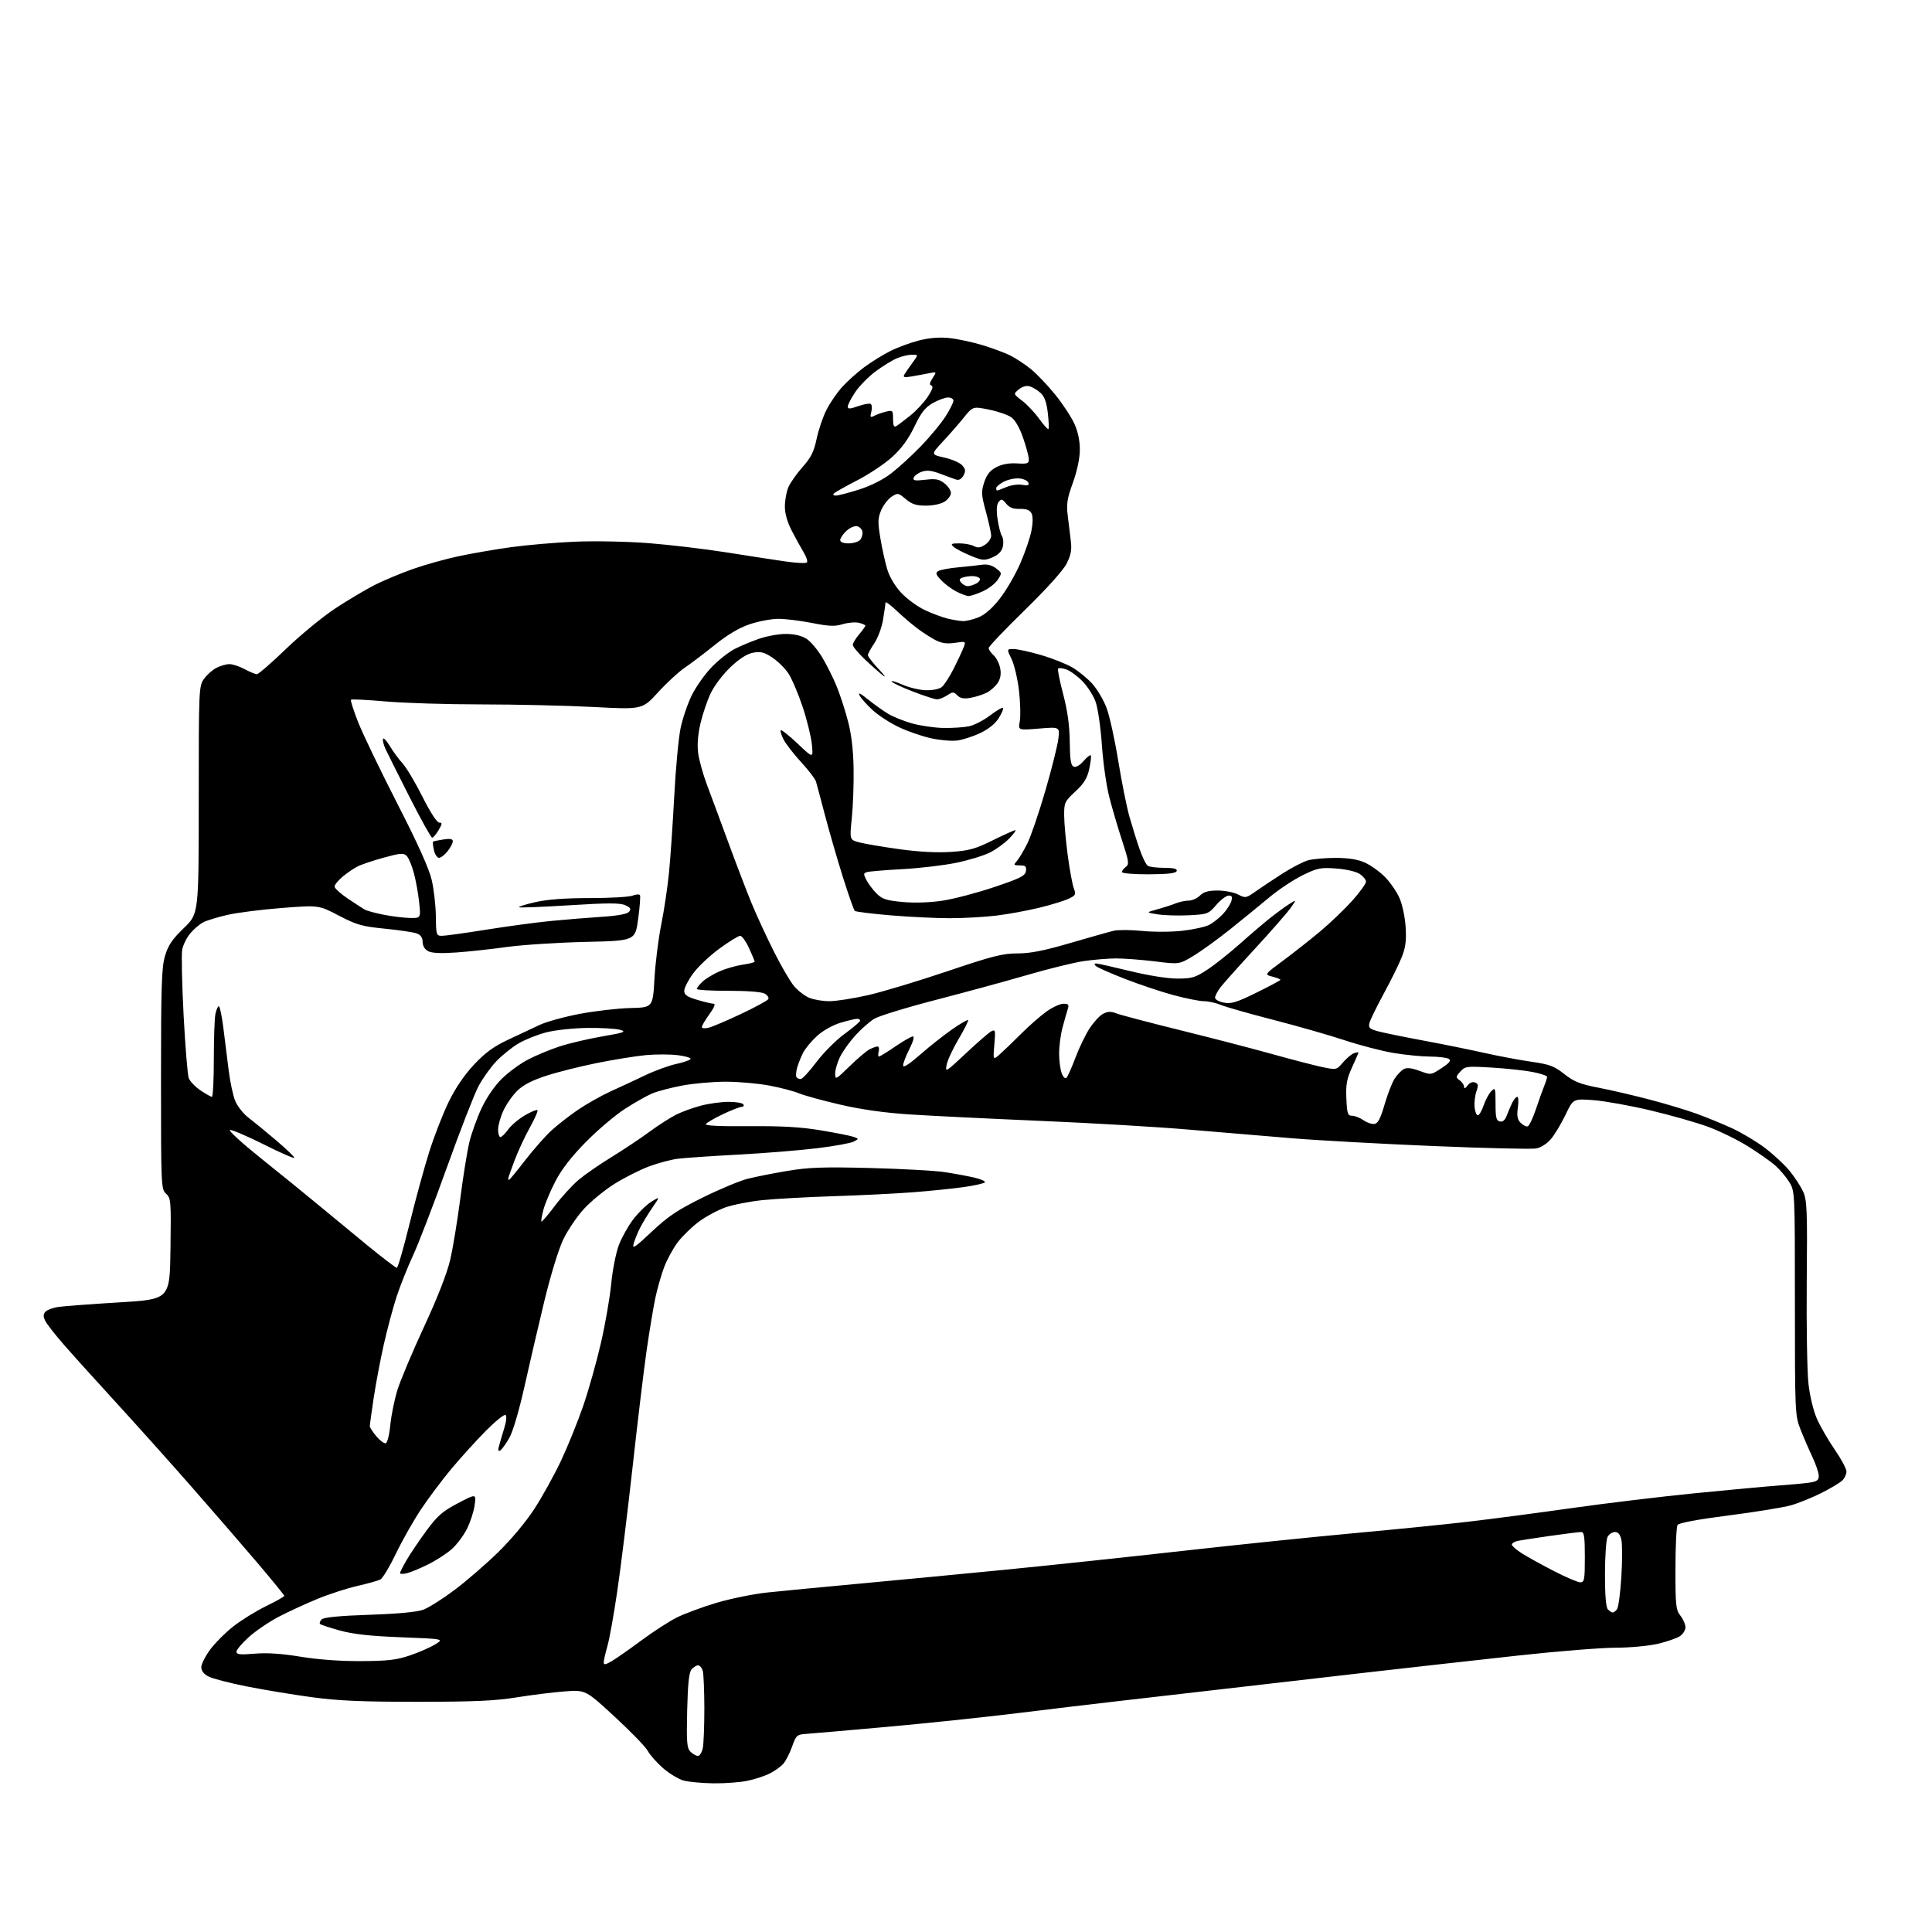 <?xml version="1.0" encoding="UTF-8" standalone="no"?>
<svg 
  version="1.1" 
  xmlns="http://www.w3.org/2000/svg" 
  xmlns:xlink="http://www.w3.org/1999/xlink" 
  xmlns:svg="http://www.w3.org/2000/svg"
  xmlns:rdf="http://www.w3.org/1999/02/22-rdf-syntax-ns#"
  xmlns:cc="http://creativecommons.org/ns#"
  xmlns:dc="http://purl.org/dc/elements/1.1/"
  viewBox="0 0 768 768"
  width="768"
  height="768"
>
<style>svg {background-color: white; }</style>"
<path stroke="none" fill="black" fill-rule="evenodd" d="M283.70,708.90C279.19,708.84 273.83,708.35 271.79,707.81C269.75,707.26 266.02,705.01 263.50,702.80C260.99,700.58 258.29,697.53 257.50,696.00C256.71,694.48 250.82,688.40 244.41,682.48C232.75,671.72 232.75,671.72 224.36,672.37C219.74,672.72 211.13,673.80 205.23,674.75C196.85,676.11 188.26,676.49 166.00,676.49C143.96,676.50 134.44,676.09 124.00,674.67C116.58,673.67 104.95,671.74 98.16,670.40C91.37,669.06 84.51,667.28 82.91,666.45C81.00,665.47 80.01,664.18 80.02,662.72C80.04,661.50 81.61,658.37 83.52,655.77C85.43,653.16 89.58,649.01 92.74,646.53C95.89,644.05 101.74,640.43 105.74,638.48C109.73,636.53 113.00,634.69 113.00,634.38C113.00,634.07 108.16,628.13 102.25,621.17C96.34,614.22 84.58,600.64 76.13,591.01C67.68,581.38 54.17,566.30 46.11,557.50C38.05,548.70 28.71,538.35 25.36,534.50C22.00,530.65 18.72,526.46 18.06,525.19C17.15,523.44 17.14,522.53 18.01,521.49C18.65,520.72 21.04,519.83 23.33,519.51C25.62,519.19 36.50,518.38 47.50,517.71C67.50,516.50 67.50,516.50 67.77,496.42C68.03,477.37 67.94,476.25 66.02,474.52C64.05,472.74 64.00,471.57 64.00,429.03C64.00,391.91 64.24,384.55 65.60,379.98C66.86,375.73 68.45,373.38 73.10,368.90C79.00,363.22 79.00,363.22 79.00,318.01C79.00,273.84 79.05,272.74 81.08,269.89C82.22,268.28 84.45,266.30 86.03,265.48C87.61,264.67 89.94,264.00 91.22,264.00C92.49,264.00 95.21,264.90 97.26,266.00C99.31,267.10 101.50,268.00 102.13,268.00C102.75,268.00 107.98,263.46 113.74,257.91C119.50,252.37 128.32,245.12 133.35,241.81C138.38,238.50 145.43,234.32 149.00,232.51C152.57,230.71 159.35,227.87 164.06,226.21C168.76,224.55 176.86,222.28 182.06,221.16C187.25,220.04 196.68,218.41 203.00,217.53C209.32,216.65 220.80,215.66 228.50,215.33C236.29,215.00 249.25,215.25 257.71,215.90C266.07,216.55 280.02,218.20 288.71,219.57C297.39,220.95 307.99,222.58 312.26,223.19C316.53,223.81 320.34,223.99 320.74,223.59C321.14,223.20 320.60,221.44 319.54,219.69C318.48,217.93 316.35,214.07 314.81,211.11C312.98,207.59 312.00,204.19 312.00,201.33C312.00,198.91 312.62,195.49 313.37,193.72C314.12,191.95 316.66,188.34 319.00,185.69C322.41,181.86 323.54,179.59 324.62,174.44C325.36,170.89 327.12,165.73 328.52,162.96C329.92,160.19 332.74,156.08 334.79,153.81C336.83,151.55 340.77,148.02 343.54,145.97C346.31,143.92 350.93,141.05 353.81,139.60C356.68,138.14 361.83,136.23 365.25,135.36C369.41,134.29 373.40,133.97 377.30,134.37C380.51,134.71 386.37,135.95 390.32,137.13C394.27,138.32 399.30,140.18 401.50,141.26C403.70,142.35 407.43,144.80 409.78,146.71C412.14,148.62 416.52,153.23 419.52,156.94C422.52,160.65 425.95,165.90 427.15,168.60C428.57,171.80 429.29,175.40 429.25,179.00C429.21,182.32 428.11,187.45 426.47,191.95C424.21,198.17 423.87,200.32 424.44,204.95C424.82,208.00 425.37,212.56 425.67,215.07C426.10,218.60 425.71,220.66 423.98,224.07C422.62,226.75 416.07,234.03 407.37,242.52C399.46,250.24 393.00,257.03 393.00,257.62C393.00,258.21 393.89,259.50 394.98,260.48C396.07,261.47 397.25,263.79 397.59,265.64C398.03,267.95 397.71,269.79 396.60,271.48C395.71,272.84 393.75,274.58 392.24,275.35C390.73,276.11 387.86,277.03 385.85,277.39C383.15,277.88 381.77,277.63 380.57,276.43C379.08,274.94 378.75,274.94 376.51,276.40C375.17,277.28 373.37,278.00 372.50,278.00C371.64,278.00 367.36,276.62 362.99,274.93C358.61,273.25 354.78,271.45 354.47,270.95C354.16,270.44 356.06,270.98 358.70,272.15C361.34,273.31 365.57,274.32 368.09,274.38C370.79,274.45 373.41,273.90 374.43,273.06C375.38,272.27 377.50,268.97 379.14,265.73C380.77,262.49 382.54,258.72 383.05,257.36C383.99,254.90 383.96,254.88 379.63,255.53C376.44,256.01 374.35,255.72 371.88,254.46C370.02,253.50 366.70,251.36 364.50,249.69C362.30,248.02 358.59,244.84 356.25,242.62C353.91,240.40 352.00,239.01 351.99,239.54C351.99,240.07 351.57,243.07 351.05,246.22C350.53,249.39 348.97,253.62 347.56,255.70C346.15,257.77 345.00,259.91 345.00,260.44C345.00,260.98 346.91,263.45 349.25,265.93C351.59,268.41 352.38,269.57 351.00,268.51C349.62,267.44 346.36,264.55 343.75,262.07C341.14,259.60 339.00,257.03 339.00,256.36C339.00,255.70 340.12,253.82 341.50,252.18C342.88,250.55 344.00,248.99 344.00,248.71C344.00,248.44 342.86,247.93 341.46,247.58C340.07,247.23 337.16,247.47 335.00,248.12C331.83,249.07 329.52,248.98 322.79,247.64C318.23,246.74 312.22,246.00 309.44,246.00C306.66,246.00 301.54,246.96 298.05,248.14C293.78,249.58 289.24,252.27 284.11,256.40C279.92,259.76 274.53,263.85 272.13,265.47C269.73,267.10 264.97,271.50 261.55,275.25C255.33,282.06 255.33,282.06 235.92,281.04C225.24,280.48 205.25,280.02 191.50,280.01C177.75,280.01 160.54,279.48 153.25,278.83C145.97,278.19 139.79,277.88 139.52,278.14C139.26,278.41 140.54,282.42 142.36,287.06C144.19,291.70 151.16,306.20 157.86,319.28C166.06,335.28 170.55,345.26 171.61,349.78C172.47,353.48 173.21,359.99 173.26,364.25C173.35,371.72 173.43,372.00 175.73,372.00C177.04,372.00 184.95,370.90 193.30,369.56C201.66,368.22 213.22,366.66 219.00,366.10C224.78,365.54 233.87,364.79 239.20,364.45C245.60,364.03 249.30,363.35 250.05,362.44C250.97,361.34 250.66,360.80 248.55,359.84C246.47,358.89 241.65,358.90 226.32,359.86C215.56,360.54 206.55,360.89 206.31,360.64C206.06,360.39 209.02,359.47 212.88,358.60C217.56,357.53 224.71,357.00 234.38,357.00C242.35,357.00 250.01,356.57 251.40,356.04C252.79,355.51 254.14,355.41 254.39,355.83C254.65,356.24 254.33,360.49 253.68,365.27C252.50,373.97 252.50,373.97 232.50,374.43C221.50,374.69 207.55,375.60 201.50,376.44C195.45,377.29 186.42,378.27 181.44,378.62C175.27,379.06 171.67,378.89 170.19,378.10C168.84,377.38 168.00,375.98 168.00,374.44C168.00,372.79 167.25,371.66 165.75,371.08C164.51,370.60 158.82,369.74 153.11,369.18C143.90,368.27 141.80,367.67 134.72,363.98C126.72,359.80 126.72,359.80 112.23,360.92C104.26,361.53 94.53,362.76 90.62,363.64C86.70,364.52 82.32,365.85 80.87,366.59C79.42,367.32 77.08,369.31 75.66,370.99C74.24,372.68 72.79,375.61 72.43,377.50C72.08,379.40 72.33,391.16 72.99,403.65C73.65,416.14 74.57,427.37 75.04,428.61C75.51,429.84 77.60,432.01 79.68,433.43C81.76,434.84 83.81,436.00 84.23,436.00C84.65,436.00 85.00,429.31 85.00,421.13C85.00,412.94 85.28,404.84 85.62,403.13C85.97,401.41 86.58,400.00 86.98,400.00C87.38,400.00 88.21,403.94 88.81,408.75C89.42,413.56 90.37,421.16 90.92,425.62C91.47,430.09 92.63,435.49 93.50,437.62C94.38,439.76 96.76,442.77 98.80,444.31C100.83,445.86 105.76,449.90 109.75,453.29C113.74,456.68 117.00,459.80 117.00,460.23C117.00,460.66 111.56,458.29 104.91,454.95C98.25,451.62 92.19,449.03 91.43,449.19C90.66,449.36 96.22,454.44 103.77,460.48C111.32,466.52 121.33,474.64 126.00,478.53C130.68,482.42 139.56,489.74 145.74,494.80C151.92,499.86 157.32,503.99 157.74,503.99C158.16,503.98 160.43,496.12 162.79,486.52C165.15,476.92 168.69,463.99 170.66,457.78C172.62,451.58 176.08,442.70 178.34,438.05C180.99,432.60 184.55,427.35 188.37,423.27C192.82,418.50 196.17,416.05 201.89,413.35C206.08,411.38 211.75,408.71 214.50,407.43C217.25,406.14 224.47,404.15 230.55,403.01C236.62,401.87 245.62,400.83 250.55,400.71C259.50,400.50 259.50,400.50 260.16,389.00C260.53,382.68 261.74,373.00 262.86,367.50C263.97,362.00 265.35,352.77 265.93,347.00C266.50,341.23 267.44,327.50 268.02,316.50C268.60,305.50 269.73,293.35 270.53,289.50C271.33,285.65 273.33,279.77 274.96,276.44C276.60,273.10 280.14,268.08 282.82,265.28C285.51,262.48 289.66,259.19 292.05,257.97C294.45,256.75 298.86,254.91 301.86,253.88C304.86,252.84 309.61,252.00 312.41,252.00C315.62,252.01 318.61,252.69 320.50,253.86C322.15,254.89 325.01,258.25 326.85,261.33C328.70,264.42 331.31,269.66 332.65,272.98C333.99,276.30 336.00,282.50 337.11,286.76C338.46,291.90 339.20,298.19 339.32,305.50C339.42,311.55 339.10,320.40 338.61,325.17C337.72,333.85 337.72,333.85 341.61,334.87C343.75,335.44 350.90,336.65 357.50,337.56C365.29,338.64 372.48,339.02 378.00,338.65C385.26,338.15 387.69,337.48 394.65,334.03C399.14,331.82 403.16,330.00 403.60,330.00C404.04,330.00 402.93,331.51 401.15,333.35C399.37,335.19 395.89,337.70 393.43,338.93C390.96,340.16 384.94,341.99 380.04,342.99C375.14,344.00 365.59,345.12 358.82,345.49C352.04,345.86 345.72,346.38 344.76,346.65C343.20,347.08 343.16,347.41 344.42,349.84C345.18,351.32 347.01,353.73 348.46,355.19C350.68,357.41 352.36,357.96 358.74,358.55C363.43,358.99 369.52,358.80 374.56,358.05C379.08,357.38 388.33,354.95 395.13,352.66C405.68,349.11 407.55,348.17 407.82,346.25C408.08,344.39 407.67,344.00 405.41,344.00C402.90,344.00 402.81,343.87 404.23,342.25C405.08,341.29 406.94,338.18 408.36,335.34C409.78,332.50 413.01,323.05 415.54,314.34C418.07,305.63 420.40,296.35 420.71,293.71C421.29,288.93 421.29,288.93 413.00,289.62C404.72,290.31 404.72,290.31 405.38,286.77C405.75,284.82 405.61,279.38 405.08,274.67C404.54,269.97 403.22,264.29 402.14,262.06C400.18,258.00 400.18,258.00 402.89,258.00C404.38,258.00 409.26,259.06 413.73,260.36C418.20,261.66 423.84,263.89 426.26,265.31C428.68,266.73 432.26,269.66 434.21,271.81C436.16,273.97 438.72,278.32 439.90,281.47C441.08,284.62 443.15,294.02 444.50,302.35C445.86,310.68 447.85,320.65 448.93,324.50C450.02,328.35 451.83,334.18 452.97,337.45C454.10,340.72 455.59,343.75 456.27,344.18C456.94,344.62 459.90,344.98 462.83,344.98C466.65,345.00 468.05,345.35 467.75,346.25C467.45,347.14 464.27,347.51 456.66,347.55C450.67,347.57 446.00,347.18 446.00,346.66C446.00,346.14 446.70,345.21 447.55,344.59C448.92,343.59 448.75,342.40 446.04,334.12C444.36,328.98 442.06,321.15 440.93,316.73C439.80,312.31 438.49,303.02 438.01,296.10C437.54,289.17 436.42,281.48 435.53,279.00C434.64,276.52 432.29,272.83 430.29,270.79C428.30,268.75 425.41,266.64 423.86,266.10C422.31,265.56 420.84,265.44 420.60,265.84C420.35,266.24 421.27,270.82 422.65,276.03C424.37,282.59 425.17,288.37 425.24,294.85C425.33,302.12 425.68,304.32 426.83,304.77C427.71,305.10 429.29,304.20 430.71,302.55C432.03,301.02 433.32,299.99 433.59,300.25C433.85,300.52 433.59,302.93 433.00,305.62C432.17,309.40 430.92,311.44 427.46,314.64C423.24,318.56 423.00,319.07 423.02,324.14C423.03,327.09 423.67,334.23 424.44,340.00C425.21,345.77 426.31,351.70 426.87,353.16C427.80,355.59 427.61,355.96 424.69,357.31C422.94,358.13 417.68,359.73 413.00,360.87C408.32,362.01 400.69,363.40 396.03,363.97C391.37,364.54 383.04,365.00 377.53,365.00C372.01,365.00 361.43,364.49 354.00,363.86C346.57,363.23 340.18,362.44 339.80,362.10C339.41,361.77 337.26,355.64 335.01,348.50C332.77,341.35 329.58,330.32 327.92,324.00C326.27,317.68 324.66,311.66 324.35,310.62C324.04,309.59 321.39,306.14 318.46,302.96C315.53,299.77 312.40,295.74 311.50,293.99C310.59,292.24 310.09,290.58 310.38,290.29C310.67,290.00 313.69,292.41 317.10,295.63C323.29,301.50 323.29,301.50 322.73,295.91C322.43,292.84 320.77,286.09 319.04,280.91C317.31,275.74 314.79,269.82 313.44,267.76C312.09,265.70 309.20,262.84 307.02,261.39C303.78,259.25 302.38,258.89 299.39,259.45C296.94,259.92 293.97,261.81 290.37,265.21C287.38,268.04 283.91,272.62 282.51,275.58C281.13,278.49 279.29,283.92 278.43,287.63C277.41,292.06 277.10,296.14 277.54,299.44C277.91,302.23 279.49,307.88 281.04,312.00C282.60,316.12 286.43,326.48 289.56,335.00C292.69,343.52 296.82,354.32 298.75,359.00C300.67,363.68 304.63,372.26 307.55,378.08C310.46,383.91 314.10,390.15 315.63,391.97C317.16,393.79 319.88,395.89 321.67,396.64C323.47,397.39 327.09,398.00 329.72,397.99C332.35,397.99 339.23,396.91 345.02,395.60C350.80,394.28 364.99,390.01 376.55,386.10C394.53,380.03 398.56,379.00 404.44,379.00C409.55,379.00 414.93,377.94 425.41,374.88C433.16,372.61 440.93,370.41 442.69,370.00C444.44,369.58 449.55,369.61 454.05,370.06C458.58,370.52 465.72,370.49 470.07,369.99C474.38,369.50 479.17,368.44 480.71,367.64C482.24,366.84 484.69,364.90 486.14,363.34C487.59,361.78 489.08,359.49 489.46,358.25C489.98,356.53 489.73,356.00 488.42,356.00C487.48,356.00 485.26,357.68 483.49,359.72C480.38,363.32 480.02,363.46 472.62,363.83C468.40,364.05 462.83,363.88 460.23,363.47C455.50,362.72 455.50,362.72 460.00,361.48C462.48,360.80 465.77,359.74 467.32,359.12C468.86,358.50 471.23,358.00 472.57,358.00C473.90,358.00 475.90,357.10 477.00,356.00C478.47,354.53 480.33,354.00 484.05,354.00C486.83,354.00 490.47,354.71 492.14,355.57C495.07,357.09 495.33,357.04 499.18,354.32C501.38,352.77 506.18,349.58 509.84,347.23C513.50,344.88 518.07,342.52 520.00,341.98C521.92,341.45 526.88,341.02 531.00,341.03C536.15,341.04 539.78,341.63 542.60,342.91C544.86,343.93 548.40,346.47 550.48,348.55C552.56,350.62 555.17,354.39 556.29,356.91C557.44,359.51 558.51,364.53 558.76,368.50C559.10,373.91 558.75,376.63 557.21,380.50C556.12,383.25 552.91,389.76 550.08,394.96C547.25,400.17 544.68,405.42 544.38,406.64C543.90,408.53 544.39,409.01 547.66,409.92C549.77,410.50 557.80,412.15 565.50,413.58C573.20,415.01 584.23,417.24 590.00,418.54C595.77,419.83 604.24,421.42 608.82,422.07C615.98,423.09 617.79,423.77 621.82,426.94C625.68,429.99 628.09,430.95 635.50,432.39C640.45,433.35 649.57,435.48 655.78,437.10C661.98,438.73 670.29,441.23 674.25,442.66C678.21,444.09 684.61,446.71 688.47,448.48C692.34,450.26 698.25,453.79 701.62,456.34C704.98,458.89 709.38,462.98 711.40,465.45C713.42,467.91 715.84,471.63 716.78,473.71C718.31,477.08 718.47,481.02 718.21,509.52C718.06,527.14 718.36,545.40 718.90,550.10C719.46,555.07 720.88,560.92 722.29,564.07C723.62,567.06 726.79,572.54 729.35,576.26C731.91,579.98 734.00,583.88 734.00,584.94C734.00,585.99 733.27,587.59 732.38,588.48C731.49,589.37 727.75,591.61 724.07,593.46C720.39,595.32 714.93,597.53 711.94,598.38C708.95,599.23 697.76,601.05 687.09,602.42C674.69,604.01 667.37,605.38 666.85,606.21C666.40,606.92 666.02,614.75 666.02,623.62C666.00,638.23 666.19,639.97 668.00,642.27C669.10,643.67 670.00,645.75 670.00,646.88C670.00,648.02 668.99,649.62 667.75,650.43C666.50,651.24 662.57,652.60 659.00,653.44C655.42,654.28 647.90,654.98 642.27,654.99C636.64,654.99 619.54,656.36 604.27,658.02C588.99,659.69 560.75,662.85 541.50,665.05C522.25,667.25 496.82,670.18 485.00,671.56C473.18,672.93 455.62,674.96 446.00,676.05C436.38,677.14 417.70,679.37 404.50,681.00C391.30,682.62 367.90,685.08 352.50,686.46C337.10,687.84 322.72,689.09 320.54,689.24C316.78,689.49 316.49,689.75 314.85,694.35C313.90,697.02 312.31,700.11 311.31,701.21C310.31,702.31 307.93,704.01 306.00,704.98C304.07,705.96 300.12,707.26 297.20,707.88C294.29,708.49 288.21,708.95 283.70,708.90zM277.45,698.00C278.16,698.00 279.03,696.59 279.38,694.88C279.72,693.16 279.99,686.07 279.99,679.12C279.98,672.18 279.70,665.49 279.37,664.25C279.04,663.01 278.20,662.00 277.51,662.00C276.81,662.00 275.63,662.74 274.87,663.65C273.89,664.84 273.41,669.43 273.16,679.99C272.87,692.64 273.05,694.91 274.48,696.34C275.40,697.25 276.73,698.00 277.45,698.00zM243.25,660.28C245.04,659.23 250.31,655.54 254.96,652.09C259.61,648.64 265.91,644.56 268.96,643.02C272.01,641.49 279.14,638.84 284.81,637.15C290.49,635.45 299.71,633.59 305.31,633.01C310.92,632.42 327.43,630.84 342.00,629.49C356.57,628.14 382.35,625.68 399.28,624.02C416.20,622.36 447.93,619.00 469.78,616.54C491.62,614.09 522.33,610.92 538.00,609.49C553.67,608.07 574.15,606.01 583.50,604.92C592.85,603.83 611.49,601.38 624.92,599.47C638.35,597.57 660.40,594.91 673.92,593.57C687.44,592.23 702.33,590.86 707.00,590.52C711.67,590.19 717.19,589.67 719.25,589.37C722.26,588.93 723.00,588.40 722.99,586.66C722.98,585.47 721.81,582.02 720.38,579.00C718.96,575.98 716.82,571.02 715.64,568.00C713.57,562.67 713.50,561.12 713.50,518.00C713.50,473.50 713.50,473.50 711.21,469.82C709.95,467.80 707.44,464.83 705.62,463.24C703.80,461.65 698.93,458.23 694.79,455.65C690.65,453.07 683.49,449.57 678.88,447.88C674.27,446.19 663.98,443.26 656.00,441.38C648.02,439.49 637.87,437.67 633.44,437.33C625.38,436.73 625.38,436.73 622.33,443.13C620.64,446.65 618.06,450.97 616.57,452.73C615.00,454.61 612.55,456.18 610.67,456.53C608.90,456.87 590.59,456.44 569.98,455.58C549.36,454.72 523.95,453.33 513.50,452.47C503.05,451.62 484.60,450.07 472.50,449.03C460.40,447.98 433.85,446.42 413.50,445.56C393.15,444.69 369.75,443.54 361.50,443.00C351.48,442.34 342.32,441.04 333.91,439.09C326.98,437.48 319.65,435.46 317.60,434.61C315.56,433.75 310.27,432.37 305.83,431.53C301.40,430.69 293.60,430.00 288.50,430.00C283.40,430.00 275.60,430.69 271.17,431.53C266.73,432.37 261.40,433.77 259.30,434.64C257.21,435.52 252.35,438.26 248.50,440.74C244.65,443.21 237.67,449.12 232.98,453.87C227.21,459.71 223.29,464.76 220.82,469.50C218.82,473.35 216.66,478.46 216.03,480.85C215.39,483.24 215.03,485.37 215.23,485.57C215.44,485.77 217.83,482.98 220.55,479.36C223.27,475.75 227.54,471.08 230.03,468.98C232.53,466.89 238.38,462.84 243.03,459.99C247.69,457.13 254.43,452.65 258.00,450.02C261.57,447.39 266.40,444.29 268.72,443.12C271.04,441.95 275.52,440.32 278.68,439.50C281.84,438.67 286.77,438.00 289.65,438.00C292.53,438.00 295.16,438.45 295.50,439.00C295.84,439.55 295.53,440.00 294.81,440.00C294.09,440.00 290.74,441.31 287.37,442.90C284.00,444.50 280.96,446.26 280.61,446.82C280.20,447.49 285.93,447.78 297.74,447.68C310.86,447.57 318.35,448.00 326.39,449.35C332.38,450.35 338.21,451.51 339.35,451.93C341.43,452.70 341.43,452.70 339.37,453.80C338.24,454.41 331.73,455.59 324.91,456.43C318.08,457.27 303.95,458.41 293.50,458.97C283.05,459.53 272.25,460.27 269.50,460.61C266.75,460.95 261.58,462.33 258.01,463.66C254.44,465.00 248.29,468.10 244.34,470.56C240.40,473.03 234.89,477.53 232.11,480.57C229.33,483.61 225.62,489.11 223.87,492.78C222.06,496.57 218.85,507.03 216.44,516.98C214.11,526.61 210.55,541.92 208.52,551.00C206.28,561.01 203.88,569.15 202.40,571.70C201.07,574.01 199.47,576.21 198.84,576.60C198.06,577.08 197.91,576.55 198.34,574.90C198.69,573.58 199.63,570.37 200.43,567.77C201.31,564.92 201.51,562.82 200.94,562.47C200.42,562.14 196.95,564.94 193.22,568.69C189.50,572.44 183.31,579.25 179.47,583.84C175.64,588.42 170.08,595.85 167.12,600.34C164.16,604.83 159.74,612.66 157.31,617.75C154.87,622.84 152.12,627.39 151.19,627.88C150.26,628.36 146.15,629.51 142.06,630.44C137.97,631.36 130.77,633.70 126.06,635.64C121.35,637.59 114.43,640.78 110.68,642.75C106.93,644.71 101.64,648.32 98.93,650.75C96.22,653.19 94.00,655.81 94.00,656.58C94.00,657.70 95.42,657.85 101.25,657.36C106.19,656.95 112.00,657.33 119.50,658.57C126.40,659.71 135.34,660.36 143.50,660.32C154.17,660.26 157.67,659.86 163.00,658.04C166.57,656.82 171.07,654.86 173.00,653.66C176.50,651.50 176.50,651.50 159.50,650.84C147.22,650.37 140.46,649.63 135.16,648.17C131.12,647.06 127.55,645.89 127.23,645.56C126.90,645.23 127.19,644.41 127.86,643.74C128.69,642.91 134.85,642.31 146.80,641.90C158.40,641.51 165.82,640.80 168.33,639.86C170.43,639.07 175.96,635.57 180.60,632.10C185.25,628.62 193.04,621.89 197.92,617.14C203.16,612.04 209.12,604.90 212.48,599.71C215.61,594.88 220.35,586.31 223.01,580.67C225.67,575.03 229.64,565.23 231.82,558.91C234.00,552.58 237.19,541.24 238.91,533.71C240.64,526.19 242.47,515.61 242.98,510.21C243.49,504.82 244.87,497.91 246.03,494.87C247.20,491.83 249.80,487.20 251.82,484.58C253.85,481.96 257.05,478.85 258.95,477.68C262.41,475.54 262.41,475.54 259.35,480.02C257.66,482.48 255.49,486.05 254.52,487.94C253.54,489.83 252.38,492.67 251.93,494.24C251.22,496.71 252.21,496.07 259.07,489.62C265.56,483.51 269.28,481.02 279.26,476.08C285.99,472.75 294.05,469.38 297.17,468.59C300.30,467.80 307.44,466.38 313.06,465.44C321.47,464.04 327.26,463.83 345.89,464.30C358.32,464.62 371.65,465.35 375.50,465.93C379.35,466.52 384.64,467.49 387.25,468.10C389.86,468.70 391.78,469.55 391.52,469.97C391.25,470.40 387.54,471.25 383.27,471.86C379.00,472.47 369.88,473.41 363.00,473.94C356.12,474.47 341.95,475.17 331.50,475.50C321.05,475.84 308.31,476.54 303.20,477.06C298.08,477.59 291.43,478.89 288.42,479.94C285.41,481.00 280.69,483.52 277.93,485.55C275.17,487.58 271.37,491.25 269.49,493.71C267.61,496.18 265.13,500.70 263.99,503.77C262.84,506.83 261.27,512.35 260.49,516.03C259.72,519.71 258.18,528.97 257.07,536.61C255.97,544.25 253.45,565.12 251.48,583.00C249.50,600.88 246.76,623.15 245.38,632.50C244.01,641.85 242.23,651.72 241.44,654.43C240.65,657.14 240.00,660.00 240.00,660.78C240.00,661.90 240.68,661.80 243.25,660.28zM641.08,641.00C641.45,641.00 642.21,640.44 642.77,639.75C643.33,639.06 644.11,633.28 644.51,626.89C644.90,620.51 644.91,613.87 644.53,612.14C644.06,609.97 643.26,609.00 641.96,609.00C640.92,609.00 639.60,609.87 639.04,610.93C638.47,612.00 638.00,618.66 638.00,625.73C638.00,634.41 638.39,638.99 639.20,639.80C639.86,640.46 640.70,641.00 641.08,641.00zM628.20,629.00C629.81,629.00 630.00,627.95 630.00,619.00C630.00,610.87 629.73,609.00 628.53,609.00C627.72,609.00 622.21,609.69 616.28,610.53C610.35,611.37 604.49,612.28 603.25,612.55C602.01,612.82 601.00,613.47 601.00,614.01C601.00,614.54 602.83,616.13 605.07,617.55C607.31,618.96 613.03,622.12 617.78,624.56C622.52,627.00 627.22,629.00 628.20,629.00zM161.75,625.38C160.24,625.74 159.00,625.73 159.00,625.36C159.00,624.98 160.20,622.61 161.67,620.09C163.14,617.56 166.67,612.33 169.53,608.45C173.89,602.53 175.90,600.78 182.02,597.56C189.31,593.73 189.31,593.73 188.67,598.36C188.33,600.90 186.93,605.17 185.58,607.83C184.23,610.50 181.51,614.11 179.52,615.85C177.54,617.59 173.35,620.30 170.21,621.86C167.07,623.43 163.26,625.01 161.75,625.38zM153.37,573.71C153.99,573.51 154.80,570.23 155.16,566.42C155.53,562.61 156.80,556.35 158.00,552.50C159.19,548.65 163.95,537.36 168.56,527.41C173.86,516.00 177.69,506.22 178.93,500.91C180.02,496.29 181.83,485.30 182.96,476.50C184.09,467.70 185.72,457.60 186.57,454.05C187.42,450.51 189.61,444.43 191.42,440.55C193.41,436.31 196.61,431.64 199.46,428.84C202.06,426.27 206.74,422.84 209.85,421.21C212.96,419.58 218.63,417.22 222.45,415.97C226.27,414.73 233.92,412.93 239.45,411.98C248.22,410.47 249.12,410.14 246.50,409.37C244.85,408.89 239.00,408.56 233.50,408.62C227.96,408.69 220.68,409.47 217.18,410.37C213.71,411.26 208.76,413.23 206.19,414.74C203.61,416.24 199.64,419.43 197.35,421.81C195.07,424.20 191.85,428.70 190.19,431.83C188.54,434.95 182.89,449.47 177.64,464.09C172.39,478.72 166.33,494.47 164.17,499.09C162.02,503.72 159.08,511.10 157.64,515.50C156.20,519.90 153.91,528.48 152.54,534.56C151.18,540.64 149.37,550.20 148.53,555.80C147.69,561.40 147.00,566.41 147.00,566.92C147.00,567.43 148.18,569.25 149.62,570.97C151.07,572.68 152.75,573.92 153.37,573.71zM202.38,469.00C202.58,469.00 205.45,465.51 208.75,461.24C212.06,456.97 216.73,451.66 219.14,449.44C221.55,447.22 226.36,443.47 229.83,441.11C233.30,438.76 239.15,435.47 242.82,433.80C246.50,432.14 252.65,429.27 256.50,427.43C260.35,425.59 265.86,423.58 268.74,422.96C271.62,422.34 274.22,421.46 274.50,420.99C274.79,420.53 272.52,419.83 269.45,419.45C266.38,419.07 260.64,419.06 256.69,419.43C252.73,419.81 244.10,421.20 237.50,422.52C230.90,423.84 221.80,426.12 217.29,427.58C211.67,429.39 208.00,431.27 205.70,433.51C203.84,435.31 201.35,438.85 200.16,441.38C198.97,443.91 198.00,447.33 198.00,448.99C198.00,450.65 198.42,452.00 198.93,452.00C199.44,452.00 200.82,450.65 202.00,449.00C203.17,447.36 206.15,444.83 208.61,443.38C211.07,441.94 213.34,441.00 213.64,441.30C213.94,441.60 212.58,444.71 210.63,448.20C208.68,451.69 205.94,457.59 204.54,461.30C203.14,465.01 202.00,468.26 202.00,468.52C202.00,468.79 202.17,469.00 202.38,469.00zM607.30,447.73C607.89,447.54 609.35,444.48 610.54,440.94C611.73,437.40 613.22,433.23 613.85,431.68C614.48,430.14 615.00,428.51 615.00,428.07C615.00,427.62 612.41,426.75 609.25,426.13C606.09,425.51 598.77,424.72 593.00,424.38C583.02,423.78 582.40,423.86 580.51,425.96C578.64,428.05 578.63,428.25 580.26,429.45C581.22,430.15 582.00,431.32 582.00,432.05C582.00,432.90 582.49,432.71 583.36,431.53C584.17,430.42 585.35,429.92 586.32,430.29C587.64,430.80 587.74,431.44 586.89,433.87C586.33,435.50 586.00,438.34 586.18,440.17C586.36,442.00 586.95,443.43 587.50,443.35C588.05,443.26 589.08,441.46 589.80,439.35C590.51,437.23 591.86,434.72 592.80,433.78C594.40,432.15 594.50,432.44 594.50,438.75C594.50,444.33 594.79,445.51 596.25,445.80C597.42,446.03 598.33,445.22 599.02,443.32C599.58,441.77 600.56,439.49 601.19,438.25C601.82,437.01 602.70,436.00 603.15,436.00C603.60,436.00 603.70,437.94 603.37,440.32C602.91,443.64 603.18,445.03 604.51,446.36C605.45,447.31 606.71,447.93 607.30,447.73zM546.37,446.78C547.76,446.57 548.79,444.59 550.41,439.00C551.60,434.88 553.42,430.24 554.43,428.71C555.45,427.17 557.08,425.49 558.05,424.97C559.26,424.32 561.23,424.55 564.33,425.70C568.84,427.37 568.84,427.37 573.06,424.58C576.27,422.45 576.95,421.58 575.89,420.91C575.12,420.43 571.80,420.02 568.50,420.01C565.20,420.00 558.67,419.35 554.00,418.58C549.33,417.80 540.55,415.52 534.50,413.51C528.45,411.51 515.67,407.85 506.11,405.39C496.55,402.93 487.15,400.26 485.24,399.45C483.32,398.65 480.35,398.00 478.63,398.00C476.91,398.00 471.45,396.91 466.50,395.58C461.55,394.25 452.80,391.32 447.05,389.07C441.30,386.83 436.14,384.54 435.60,384.00C434.93,383.33 434.98,383.00 435.74,383.00C436.37,383.00 442.41,384.35 449.16,386.00C456.44,387.78 464.12,389.00 468.00,389.00C473.83,389.00 475.14,388.61 479.97,385.43C482.96,383.46 488.80,378.82 492.95,375.12C497.10,371.42 502.52,366.80 505.00,364.84C507.48,362.88 510.84,360.43 512.48,359.39C515.47,357.50 515.47,357.50 513.02,360.95C511.68,362.85 505.38,370.05 499.02,376.95C492.66,383.85 486.45,390.80 485.23,392.38C484.00,393.97 483.00,395.86 483.00,396.59C483.00,397.32 484.59,398.21 486.53,398.57C489.47,399.12 491.62,398.46 499.53,394.56C504.74,391.99 509.00,389.71 509.00,389.48C509.00,389.25 507.55,388.68 505.79,388.22C502.58,387.39 502.58,387.39 510.04,381.87C514.14,378.84 520.80,373.59 524.83,370.21C528.87,366.83 534.60,361.33 537.58,358.00C540.56,354.66 543.00,351.28 543.00,350.49C543.00,349.69 541.86,348.30 540.47,347.39C539.02,346.44 535.02,345.52 531.10,345.24C524.88,344.79 523.65,345.05 517.70,347.98C514.09,349.75 508.10,353.75 504.40,356.85C500.69,359.96 493.71,365.65 488.89,369.50C484.07,373.35 477.58,378.05 474.46,379.93C468.79,383.37 468.79,383.37 459.15,382.17C453.84,381.52 446.89,380.99 443.69,380.99C440.50,381.00 434.65,381.48 430.69,382.07C426.74,382.67 416.75,385.12 408.50,387.53C400.25,389.94 383.89,394.40 372.14,397.44C360.39,400.48 349.31,403.88 347.51,404.99C345.71,406.10 342.42,408.99 340.19,411.41C337.96,413.82 335.21,417.63 334.07,419.86C332.93,422.09 332.00,425.16 332.00,426.68C332.00,429.36 332.16,429.28 337.75,423.83C340.91,420.75 344.48,417.73 345.68,417.11C346.89,416.50 348.31,416.00 348.84,416.00C349.38,416.00 349.58,416.90 349.29,418.00C349.00,419.10 349.05,420.00 349.39,420.00C349.74,420.00 352.66,418.20 355.88,416.00C359.11,413.80 362.26,412.00 362.89,412.00C363.56,412.00 363.00,414.03 361.52,416.97C360.13,419.70 359.00,422.66 359.00,423.54C359.00,424.60 361.33,423.12 365.75,419.25C369.46,416.00 375.18,411.49 378.45,409.21C381.72,406.93 384.60,405.26 384.83,405.50C385.07,405.74 383.40,409.08 381.12,412.92C378.84,416.76 376.68,421.39 376.32,423.20C375.68,426.40 375.91,426.27 383.94,418.73C388.49,414.45 393.02,410.52 394.01,409.99C395.67,409.10 395.77,409.49 395.27,415.27C394.73,421.50 394.73,421.50 397.54,419.00C399.09,417.62 402.87,413.99 405.93,410.92C408.99,407.85 413.48,403.92 415.90,402.17C418.32,400.43 421.39,399.00 422.72,399.00C424.77,399.00 425.03,399.34 424.42,401.25C424.02,402.49 423.10,405.75 422.36,408.50C421.63,411.25 421.02,415.83 421.01,418.68C421.01,421.54 421.47,425.10 422.04,426.60C422.65,428.22 423.44,428.96 423.96,428.41C424.45,427.91 426.03,424.36 427.47,420.53C428.90,416.69 431.41,411.48 433.03,408.95C434.66,406.42 437.09,403.75 438.44,403.03C440.31,402.03 441.57,401.98 443.70,402.81C445.24,403.42 456.62,406.42 469.00,409.48C481.38,412.54 497.80,416.80 505.50,418.95C513.20,421.10 522.14,423.43 525.37,424.12C531.25,425.37 531.25,425.37 533.87,422.32C535.32,420.63 537.29,418.99 538.25,418.66C539.21,418.33 540.00,418.22 540.00,418.41C540.00,418.60 538.85,421.26 537.45,424.32C535.36,428.88 534.96,431.11 535.20,436.69C535.47,442.75 535.72,443.50 537.53,443.54C538.64,443.56 540.67,444.36 542.03,445.32C543.39,446.27 545.34,446.93 546.37,446.78zM318.31,428.95C318.96,428.92 321.76,425.88 324.53,422.20C327.29,418.51 332.32,413.48 335.71,411.00C339.09,408.52 341.89,406.16 341.93,405.75C341.97,405.34 341.41,405.00 340.68,405.00C339.96,405.00 337.00,405.70 334.12,406.56C331.09,407.46 327.19,409.64 324.88,411.73C322.67,413.72 320.17,416.71 319.31,418.37C318.45,420.03 317.37,422.71 316.90,424.33C316.44,425.96 316.30,427.67 316.59,428.14C316.88,428.61 317.65,428.98 318.31,428.95zM281.69,408.54C283.17,408.17 288.95,405.71 294.54,403.07C300.14,400.43 305.01,397.79 305.38,397.19C305.75,396.59 305.10,395.59 303.93,394.96C302.66,394.28 296.82,393.84 289.40,393.86C282.58,393.87 277.00,393.54 277.00,393.12C277.00,392.70 278.02,391.39 279.26,390.22C280.51,389.05 283.54,387.21 286.01,386.13C288.48,385.05 292.64,383.85 295.25,383.47C297.86,383.09 300.00,382.55 300.00,382.28C300.00,382.01 298.99,379.58 297.76,376.89C296.52,374.20 294.94,372.00 294.24,372.00C293.54,372.00 289.85,374.27 286.04,377.04C282.23,379.81 277.51,384.26 275.56,386.92C273.60,389.59 272.00,392.70 272.00,393.85C272.00,395.48 273.10,396.25 277.18,397.46C280.03,398.31 282.96,399.00 283.69,399.00C284.52,399.00 283.89,400.55 282.01,403.15C280.35,405.43 279.00,407.73 279.00,408.26C279.00,408.80 280.17,408.92 281.69,408.54zM162.89,364.90C167.28,365.00 167.28,365.00 166.63,358.75C166.27,355.31 165.33,350.06 164.53,347.08C163.74,344.10 162.45,341.02 161.67,340.24C160.43,339.00 159.21,339.10 152.53,340.93C148.28,342.09 143.56,343.69 142.03,344.49C140.49,345.28 137.84,347.11 136.12,348.55C134.40,350.00 133.00,351.74 133.00,352.42C133.00,353.11 135.36,355.26 138.25,357.20C141.14,359.14 144.18,361.11 145.00,361.58C145.82,362.05 149.20,362.96 152.50,363.62C155.80,364.27 160.47,364.85 162.89,364.90zM174.51,341.00C173.77,341.00 172.86,339.62 172.48,337.93C172.11,336.24 171.97,334.73 172.15,334.57C172.34,334.41 174.19,334.02 176.25,333.70C178.96,333.29 180.00,333.49 180.00,334.43C180.00,335.14 179.07,336.92 177.93,338.37C176.79,339.81 175.25,341.00 174.51,341.00zM171.79,333.00C171.36,333.00 167.30,325.69 162.76,316.75C158.22,307.81 153.92,299.21 153.20,297.64C152.49,296.07 152.07,294.30 152.26,293.71C152.46,293.13 153.67,294.41 154.97,296.57C156.26,298.73 158.55,301.85 160.06,303.50C161.57,305.15 165.12,311.11 167.95,316.75C171.06,322.93 173.70,327.00 174.61,327.00C175.89,327.00 175.85,327.45 174.34,330.00C173.37,331.65 172.22,333.00 171.79,333.00zM380.50,294.37C378.30,294.65 373.63,294.25 370.13,293.48C366.63,292.71 360.95,290.76 357.51,289.15C354.07,287.54 349.37,284.52 347.07,282.45C344.78,280.37 342.39,277.73 341.78,276.59C340.97,275.07 341.87,275.47 345.08,278.06C347.51,280.02 351.07,282.56 353.00,283.72C354.93,284.88 359.16,286.59 362.40,287.53C365.65,288.46 371.28,289.29 374.90,289.37C378.53,289.44 383.18,289.14 385.23,288.71C387.28,288.27 391.03,286.33 393.58,284.39C396.12,282.45 398.43,281.10 398.71,281.38C399.00,281.66 398.25,283.47 397.06,285.40C395.67,287.65 393.03,289.79 389.70,291.38C386.84,292.74 382.70,294.09 380.50,294.37zM382.73,246.90C383.96,246.95 386.73,246.29 388.89,245.43C391.47,244.40 394.38,241.87 397.37,238.06C399.88,234.87 403.53,228.62 405.48,224.18C407.43,219.74 409.47,213.79 410.01,210.97C410.64,207.64 410.64,205.19 410.01,204.01C409.32,202.73 407.96,202.23 405.39,202.30C402.77,202.37 401.25,201.79 399.98,200.22C398.46,198.35 398.04,198.25 397.01,199.49C396.19,200.48 396.03,202.60 396.52,206.18C396.92,209.06 397.71,212.16 398.27,213.06C398.83,213.96 398.99,215.92 398.61,217.41C398.15,219.25 396.80,220.60 394.45,221.59C391.25,222.92 390.54,222.87 385.73,220.86C382.85,219.66 379.84,218.08 379.04,217.34C377.79,216.20 378.13,216.00 381.35,216.00C383.43,216.00 386.03,216.48 387.13,217.07C388.66,217.89 389.71,217.76 391.57,216.55C392.91,215.67 394.00,214.07 394.00,212.99C394.00,211.91 393.07,207.63 391.93,203.47C390.07,196.68 390.00,195.50 391.24,191.71C392.25,188.63 393.54,187.02 396.06,185.71C398.31,184.53 401.14,184.02 404.25,184.21C408.44,184.47 409.00,184.26 408.97,182.50C408.95,181.40 407.93,177.61 406.71,174.08C405.33,170.07 403.56,166.98 402.00,165.88C400.62,164.90 396.63,163.53 393.11,162.82C386.72,161.54 386.72,161.54 383.11,166.01C381.13,168.47 377.36,172.78 374.75,175.58C370.01,180.68 370.01,180.68 375.39,181.89C378.35,182.55 381.54,183.93 382.47,184.96C383.84,186.48 383.94,187.24 382.99,189.01C382.26,190.38 381.21,190.99 380.16,190.66C379.25,190.37 376.39,189.33 373.82,188.35C370.31,187.01 368.45,186.81 366.40,187.53C364.90,188.06 363.45,189.13 363.20,189.91C362.82,191.04 363.71,191.19 367.80,190.71C371.96,190.22 373.33,190.47 375.43,192.13C376.85,193.24 378.00,194.96 378.00,195.96C378.00,196.95 376.89,198.50 375.54,199.38C374.10,200.32 370.99,201.00 368.11,201.00C364.23,201.00 362.48,200.44 360.06,198.40C357.08,195.89 356.87,195.85 354.40,197.47C352.99,198.40 351.13,200.81 350.28,202.83C348.95,205.97 348.90,207.55 349.94,213.84C350.61,217.87 351.83,223.43 352.65,226.18C353.55,229.23 355.72,232.91 358.17,235.57C360.40,237.98 364.62,241.09 367.56,242.48C370.49,243.87 374.61,245.41 376.70,245.90C378.79,246.40 381.50,246.84 382.73,246.90zM385.00,236.93C384.18,236.92 381.93,236.07 380.00,235.05C378.07,234.03 375.39,232.00 374.03,230.54C371.98,228.35 371.80,227.74 372.99,227.00C373.79,226.51 377.38,225.84 380.97,225.52C384.56,225.19 388.85,224.72 390.50,224.48C392.44,224.20 394.36,224.71 395.93,225.92C398.32,227.75 398.33,227.84 396.61,230.48C395.64,231.96 392.97,234.02 390.67,235.06C388.38,236.10 385.82,236.95 385.00,236.93zM384.69,233.00C385.48,233.00 387.01,232.53 388.09,231.95C389.17,231.37 389.79,230.47 389.47,229.95C389.15,229.43 387.82,229.00 386.52,229.00C385.23,229.00 383.44,229.28 382.56,229.62C381.31,230.09 381.21,230.55 382.10,231.62C382.73,232.38 383.89,233.00 384.69,233.00zM337.38,216.00C339.24,216.00 341.30,215.35 341.96,214.55C342.62,213.75 343.01,212.29 342.82,211.31C342.63,210.33 341.65,209.36 340.65,209.17C339.64,208.98 337.74,209.84 336.41,211.08C335.08,212.33 334.00,213.95 334.00,214.67C334.00,215.51 335.24,216.00 337.38,216.00zM332.26,197.00C333.18,197.00 337.33,195.92 341.50,194.60C346.22,193.10 351.06,190.66 354.35,188.11C357.26,185.87 362.59,180.98 366.20,177.24C369.81,173.49 374.17,168.22 375.88,165.52C377.60,162.82 379.00,160.02 379.00,159.30C379.00,158.59 378.05,158.00 376.89,158.00C375.72,158.00 373.01,158.99 370.86,160.20C367.77,161.93 366.22,163.91 363.49,169.58C361.11,174.54 358.38,178.27 354.69,181.63C351.75,184.31 345.55,188.46 340.92,190.85C336.29,193.24 332.07,195.61 331.55,196.10C330.97,196.65 331.24,197.00 332.26,197.00zM396.38,195.00C396.59,195.00 398.27,194.37 400.13,193.59C401.98,192.82 404.80,192.43 406.38,192.73C408.55,193.15 409.15,192.94 408.80,191.89C408.55,191.13 406.95,190.36 405.24,190.19C403.53,190.02 400.75,190.60 399.06,191.47C397.38,192.34 396.00,193.49 396.00,194.03C396.00,194.56 396.17,195.00 396.38,195.00zM416.77,170.56C417.01,170.32 416.90,167.44 416.52,164.15C416.03,159.92 415.20,157.61 413.66,156.21C412.47,155.12 410.55,153.94 409.39,153.59C408.05,153.19 406.45,153.62 405.03,154.77C402.78,156.60 402.78,156.60 406.33,159.31C408.29,160.80 411.34,164.04 413.11,166.51C414.89,168.98 416.53,170.80 416.77,170.56zM356.25,169.40C356.94,169.01 359.44,167.13 361.82,165.22C364.19,163.32 367.34,159.94 368.81,157.71C370.63,154.96 371.10,153.53 370.27,153.26C369.38,152.96 369.50,152.17 370.72,150.30C372.39,147.76 372.39,147.76 369.45,148.34C367.83,148.67 364.75,149.23 362.61,149.60C359.45,150.15 358.86,150.01 359.50,148.89C359.94,148.12 361.38,146.04 362.70,144.25C365.10,141.00 365.10,141.00 362.52,141.00C361.10,141.00 358.42,141.63 356.56,142.41C354.71,143.18 350.87,145.55 348.03,147.66C345.19,149.77 341.55,153.49 339.94,155.92C338.32,158.35 337.00,160.92 337.00,161.63C337.00,162.65 337.85,162.61 341.11,161.46C343.37,160.67 345.62,160.26 346.11,160.57C346.60,160.87 346.72,162.27 346.37,163.67C345.80,165.92 345.95,166.10 347.61,165.25C348.65,164.71 350.74,163.98 352.25,163.62C354.86,163.00 355.00,163.14 355.00,166.54C355.00,169.12 355.35,169.92 356.25,169.40z" />

</svg>